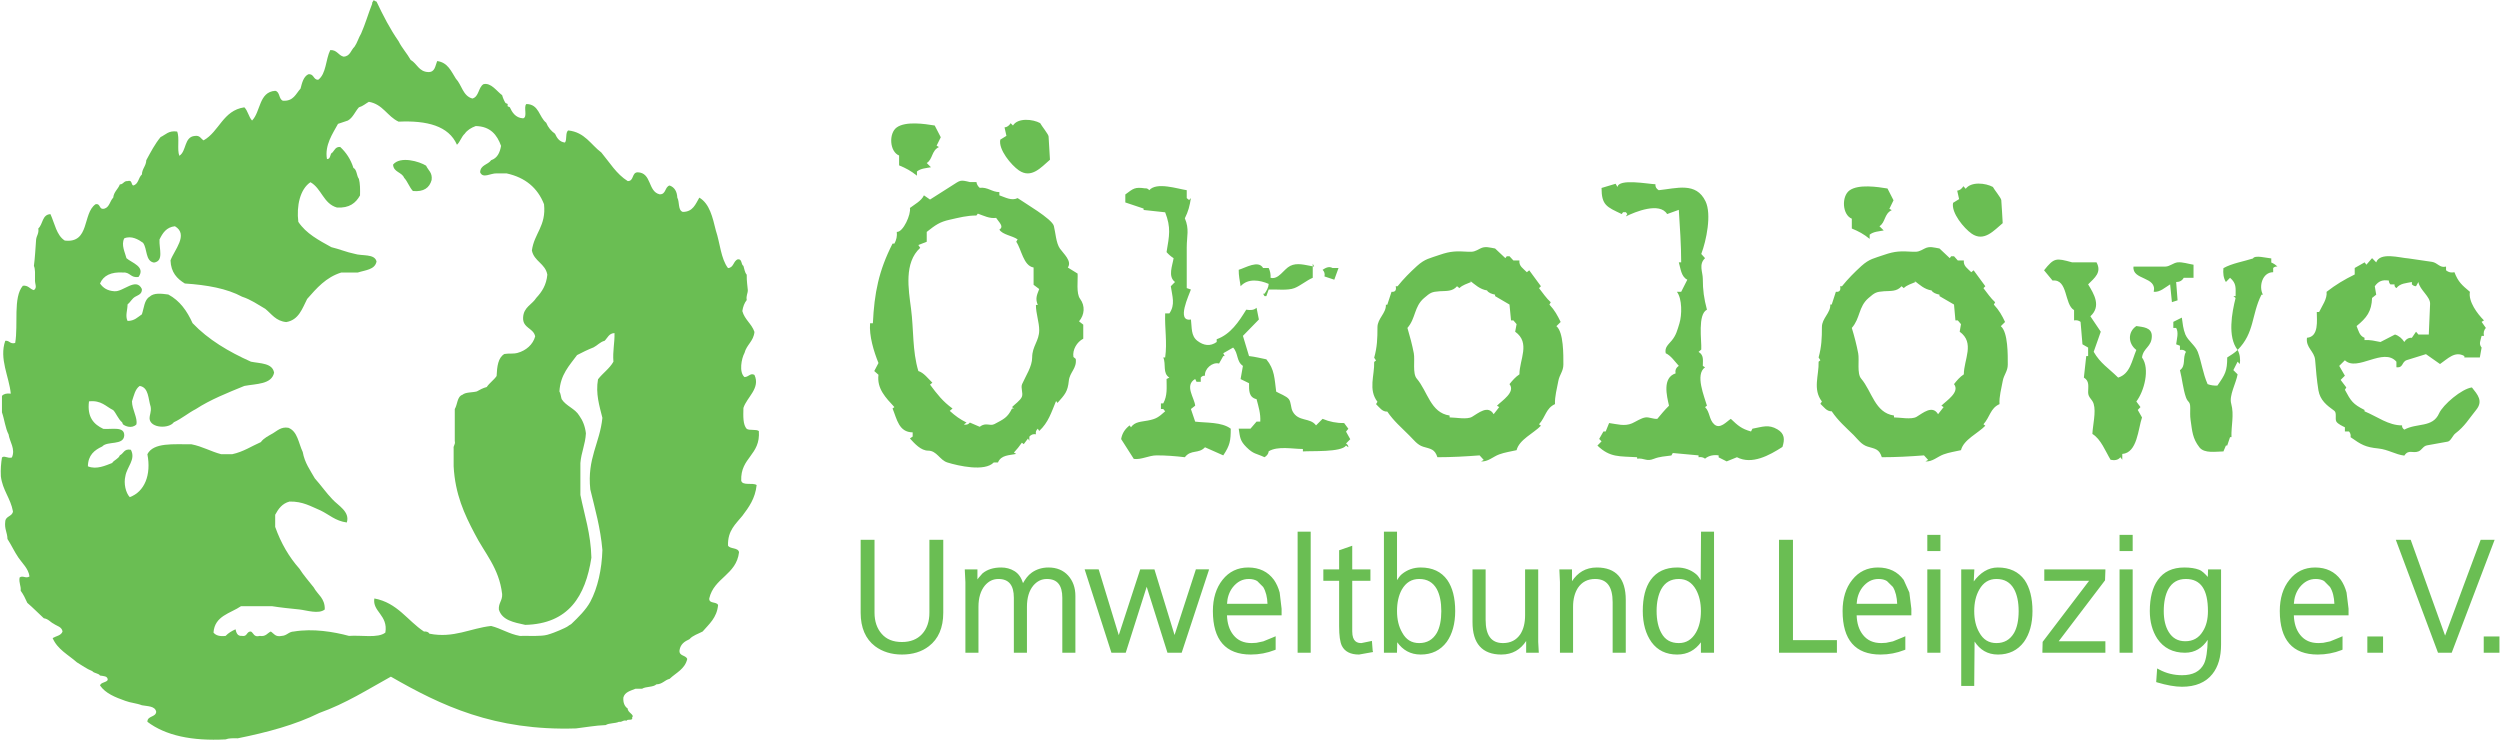 <?xml version="1.0" encoding="UTF-8" standalone="no"?>
<svg xmlns="http://www.w3.org/2000/svg" xmlns:xlink="http://www.w3.org/1999/xlink" xmlns:serif="http://www.serif.com/" width="100%" height="100%" viewBox="0 0 1327 393" version="1.1" xml:space="preserve" style="fill-rule:evenodd;clip-rule:evenodd;stroke-linejoin:round;stroke-miterlimit:2;">
    <g transform="matrix(1,0,0,1,-64.178,-189.946)">
        <g transform="matrix(6.272,0,0,6.272,-5434.43,-2988.93)">
            <path d="M1080.71,552.522L1079.45,552.522L1083.02,562.077L1084.18,562.077L1087.81,552.522L1086.63,552.522C1086.63,552.522 1083.84,560.004 1083.62,560.627C1083.39,560.004 1080.71,552.522 1080.71,552.522ZM1077.04,562.077L1078.37,562.077L1078.37,560.7L1077.04,560.7L1077.04,562.077ZM1056.07,562.077L1057.18,562.077L1057.18,555.024L1056.07,555.024L1056.07,562.077ZM1056.07,553.474L1057.18,553.474L1057.18,552.101L1056.07,552.101L1056.07,553.474ZM1049.56,561.158L1049.54,561.947L1049.54,562.077L1054.87,562.077L1054.87,561.104L1050.92,561.104C1051.22,560.714 1054.84,555.95 1054.84,555.95L1054.87,555.149L1054.87,555.022L1049.7,555.022L1049.7,555.992L1053.49,555.992C1053.2,556.38 1049.56,561.158 1049.56,561.158M1066.06,536.453C1067.51,534.996 1067.22,533.476 1068.08,531.773L1068.2,531.773C1067.83,531.068 1068.16,529.873 1069.07,529.873L1069.07,529.515C1069.17,529.42 1069.29,529.38 1069.43,529.396C1069.28,529.248 1069.1,529.128 1068.91,529.053L1068.91,528.707C1068.48,528.666 1067.52,528.402 1067.36,528.711C1066.57,528.965 1065.59,529.118 1064.86,529.529C1064.82,529.936 1064.85,530.351 1065.07,530.703L1065.42,530.345C1065.98,530.827 1065.89,531.206 1065.89,531.896L1065.7,531.896L1065.89,532.051C1065.58,533.284 1065.19,535.346 1066.06,536.453M1061.69,540.47C1061.86,540.942 1062.05,540.757 1062.05,541.358C1062.05,541.699 1062.03,542.038 1062.08,542.375C1062.22,543.336 1062.24,543.935 1062.83,544.696C1063.26,545.241 1064.25,545.041 1064.86,545.041L1065.07,544.544L1065.18,544.544L1065.42,543.83L1065.54,543.83C1065.51,542.848 1065.78,541.956 1065.52,541.004C1065.32,540.317 1065.93,539.268 1066.06,538.518L1065.7,538.159L1066.06,537.446L1066.25,537.644C1066.3,537.234 1066.26,536.813 1066.06,536.453C1065.8,536.711 1065.49,536.889 1065.18,537.089C1065.18,538.238 1065.01,538.523 1064.35,539.467C1064.07,539.482 1063.79,539.446 1063.52,539.344C1063.12,538.433 1063.01,537.481 1062.69,536.616C1062.48,536.069 1061.87,535.686 1061.64,535.146C1061.45,534.679 1061.41,534.21 1061.34,533.715L1060.62,534.074L1060.62,534.588L1060.86,534.588C1061.09,534.982 1060.91,535.534 1060.86,535.975L1061.18,536.096L1061.18,536.453C1061.39,536.411 1061.56,536.456 1061.69,536.616C1061.38,537.13 1061.71,537.793 1061.18,538.165C1061.37,538.895 1061.44,539.763 1061.69,540.47M1060.98,532.253L1060.86,530.703C1061.15,530.703 1061.37,530.588 1061.5,530.345L1062.33,530.345L1062.33,529.239C1061.92,529.176 1061.39,528.997 1060.98,529.039C1060.63,529.076 1060.3,529.396 1059.95,529.396L1057.25,529.396C1057.11,530.569 1059.27,530.21 1058.96,531.533C1059.49,531.58 1059.91,531.171 1060.35,530.902L1060.5,532.407L1060.98,532.253ZM1043.77,558.548C1043.77,557.843 1043.91,557.233 1044.2,556.731C1044.54,556.128 1045.02,555.835 1045.65,555.835C1046.33,555.835 1046.82,556.117 1047.14,556.689C1047.4,557.164 1047.53,557.789 1047.53,558.548C1047.53,559.323 1047.4,559.946 1047.14,560.404C1046.8,560.976 1046.31,561.26 1045.65,561.26C1045,561.26 1044.53,560.968 1044.2,560.368C1043.91,559.871 1043.77,559.262 1043.77,558.548M1043.78,555.024L1042.67,555.024L1042.67,564.886L1043.77,564.886C1043.77,564.886 1043.79,561.7 1043.8,561.129C1044.25,561.818 1044.88,562.23 1045.78,562.23C1046.71,562.23 1047.45,561.871 1047.98,561.157C1048.46,560.487 1048.7,559.61 1048.7,558.548C1048.7,557.444 1048.47,556.556 1048.03,555.918C1047.52,555.216 1046.76,554.863 1045.77,554.863C1044.95,554.863 1044.28,555.304 1043.73,556.044C1043.75,555.68 1043.78,555.024 1043.78,555.024M1049.68,529.711L1050.4,530.58C1051.72,530.428 1051.38,532.61 1052.22,533.081L1052.22,533.952C1052.42,533.916 1052.61,533.952 1052.77,534.074L1052.93,535.975L1053.41,536.251L1053.41,536.969L1053.25,536.969L1053.05,538.793C1053.54,539.08 1053.41,539.549 1053.41,540.034C1053.41,540.498 1053.76,540.606 1053.88,541.019C1054.09,541.71 1053.8,542.832 1053.77,543.561C1054.49,543.987 1054.89,545.058 1055.31,545.747C1055.63,545.814 1055.94,545.789 1056.14,545.531L1056.3,545.747L1056.3,545.253C1057.58,545.159 1057.64,543.117 1057.97,542.164L1057.61,541.53L1057.84,541.288L1057.49,540.815C1058.14,539.97 1058.67,538.058 1057.97,537.089C1058.08,536.257 1058.8,536.201 1058.8,535.275C1058.8,534.526 1058.03,534.518 1057.49,534.429C1056.75,534.928 1056.78,535.916 1057.49,536.453C1057.1,537.377 1056.97,538.473 1055.95,538.793C1055.13,537.979 1054.45,537.598 1053.88,536.61L1054.48,534.909L1053.6,533.602C1054.54,532.751 1053.91,531.723 1053.41,530.902C1053.97,530.34 1054.58,529.888 1054.12,529.039L1052.06,529.039C1050.69,528.666 1050.54,528.632 1049.68,529.711M1039.8,562.077L1040.91,562.077L1040.91,555.024L1039.8,555.024L1039.8,562.077ZM1039.8,553.474L1040.91,553.474L1040.91,552.101L1039.8,552.101L1039.8,553.474ZM1033.82,557.936C1033.85,557.42 1034,556.947 1034.31,556.543C1034.69,556.069 1035.13,555.835 1035.67,555.835C1035.95,555.835 1036.18,555.888 1036.38,556.008L1036.89,556.512C1037.12,556.897 1037.23,557.385 1037.25,557.936L1033.82,557.936ZM1033.45,555.904C1032.9,556.587 1032.63,557.474 1032.63,558.548C1032.63,560.995 1033.71,562.23 1035.84,562.23C1036.55,562.23 1037.22,562.1 1037.85,561.852L1037.94,561.818L1037.94,560.681L1037.74,560.768L1036.89,561.115L1036.31,561.237L1035.91,561.26C1035.23,561.26 1034.73,561.034 1034.36,560.573C1034.01,560.139 1033.84,559.573 1033.82,558.913L1038.45,558.913L1038.45,558.357L1038.28,556.98L1037.8,555.913C1037.29,555.216 1036.56,554.863 1035.62,554.863C1034.73,554.863 1034,555.21 1033.45,555.904M1034.2,538.877C1033.83,538.446 1034.06,537.302 1033.95,536.731C1033.81,536.002 1033.63,535.307 1033.41,534.588C1034.13,533.773 1033.97,532.793 1034.82,532.063C1035.35,531.605 1035.46,531.533 1036.14,531.484C1036.7,531.449 1037.22,531.521 1037.62,531.06L1037.81,531.218C1038.08,530.949 1038.46,530.855 1038.8,530.703L1038.69,530.58C1039.15,530.938 1039.55,531.322 1040.16,531.416C1040.27,531.616 1040.54,531.712 1040.83,531.773L1040.83,531.896L1042.06,532.61L1042.18,533.952L1042.38,533.952L1042.65,534.268L1042.54,534.909C1043.85,535.849 1042.89,537.271 1042.89,538.518C1042.56,538.731 1042.3,539.035 1042.06,539.344C1042.58,540.022 1041.42,540.743 1040.99,541.17L1041.18,541.288L1040.71,541.889C1040.23,541.083 1039.42,541.798 1038.89,542.112C1038.46,542.365 1037.48,542.161 1036.98,542.161L1036.98,542.002C1035.36,541.772 1035.12,539.956 1034.2,538.877M1034.75,544.632C1035.41,544.828 1035.73,544.839 1035.95,545.531C1037.15,545.531 1038.32,545.467 1039.52,545.375L1039.87,545.759L1039.64,545.884C1040.22,545.939 1040.66,545.478 1041.18,545.291C1041.65,545.117 1042.17,545.047 1042.65,544.934C1042.87,544.038 1044.09,543.51 1044.71,542.865L1044.55,542.743C1045.11,542.12 1045.13,541.384 1045.91,541.037C1045.87,540.391 1046.07,539.723 1046.18,539.091C1046.28,538.534 1046.61,538.264 1046.61,537.686C1046.61,536.898 1046.64,534.956 1046.02,534.44L1046.38,534.085C1046.12,533.534 1045.89,533.11 1045.43,532.614L1045.54,532.415C1045.16,532.068 1044.87,531.631 1044.55,531.222L1044.71,531.06L1043.72,529.711L1043.52,529.873C1043.21,529.558 1042.84,529.353 1042.89,528.88L1042.38,528.88L1042.06,528.522L1041.82,528.522L1041.7,528.683L1040.83,527.865C1040.35,527.787 1040,527.647 1039.57,527.871C1039.15,528.093 1039.02,528.168 1038.56,528.141C1037.55,528.079 1037.07,528.084 1036.15,528.402C1035.3,528.703 1034.92,528.723 1034.22,529.348C1033.61,529.907 1033.1,530.418 1032.58,531.06L1032.42,531.06C1032.49,531.387 1032.39,531.563 1032.06,531.533L1031.71,532.61L1031.59,532.61C1031.63,533.313 1030.88,533.77 1030.88,534.511C1030.88,535.459 1030.85,536.173 1030.6,537.089L1030.75,537.325L1030.6,537.446C1030.64,538.607 1030.08,539.776 1030.88,540.815L1030.75,541.009C1031.06,541.292 1031.28,541.66 1031.71,541.645C1032.25,542.445 1032.88,542.985 1033.57,543.662C1033.93,544.033 1034.24,544.48 1034.75,544.632M1042.33,522.974L1042.49,523.686L1041.98,524.003C1041.81,524.843 1042.9,526.154 1043.55,526.608C1044.6,527.336 1045.44,526.339 1046.18,525.722C1046.14,525.071 1046.11,524.424 1046.06,523.771C1046.05,523.594 1045.45,522.865 1045.35,522.658C1044.74,522.322 1043.5,522.185 1043.05,522.814L1042.85,522.592C1042.73,522.804 1042.55,522.947 1042.33,522.974M1034.92,527.051L1034.92,526.695C1035.26,526.428 1035.69,526.424 1036.11,526.339L1035.75,525.982C1036.27,525.651 1036.14,524.927 1036.79,524.621L1036.59,524.506L1036.94,523.787L1036.43,522.789C1035.58,522.648 1033.98,522.407 1033.22,522.947C1032.52,523.45 1032.6,525.02 1033.41,525.343L1033.41,526.175C1034.02,526.428 1034.41,526.641 1034.92,527.051M1028.43,552.522L1027.25,552.522L1027.25,562.077L1032.15,562.077L1032.15,561.012L1028.43,561.012L1028.43,552.522ZM1018.14,545.384L1018.26,545.175L1020.44,545.375L1020.44,545.531C1020.64,545.496 1020.83,545.531 1020.99,545.652C1021.31,545.384 1021.74,545.311 1022.14,545.375L1022.14,545.541L1022.82,545.884L1023.69,545.531C1024.95,546.187 1026.43,545.378 1027.54,544.66C1027.74,544.027 1027.74,543.541 1027.11,543.17C1026.36,542.729 1025.86,542.959 1025,543.117L1024.88,543.353C1024.08,543.126 1023.78,542.865 1023.17,542.283C1022.8,542.522 1022.26,543.184 1021.77,542.752C1021.32,542.349 1021.41,541.702 1020.99,541.288L1021.15,541.17C1020.94,540.42 1020.12,538.518 1020.99,537.923L1020.8,537.801C1020.8,537.319 1020.91,536.898 1020.44,536.616L1020.67,536.416C1020.71,535.644 1020.35,533.442 1021.15,533.044C1020.9,532.105 1020.8,531.396 1020.8,530.425C1020.8,529.863 1020.43,529.216 1020.99,528.685L1020.67,528.329C1021.1,527.201 1021.56,524.969 1021.03,523.873C1020.23,522.213 1018.59,522.779 1017.07,522.932C1016.87,522.814 1016.77,522.648 1016.79,522.429C1016.15,522.407 1013.69,521.928 1013.58,522.663L1013.42,522.387L1012.23,522.744C1012.23,524.208 1012.67,524.349 1013.94,524.952L1014.05,524.795L1014.29,524.795L1014.41,524.952L1014.29,525.151C1015.09,524.753 1017.15,523.918 1017.78,524.952L1018.77,524.595C1018.86,526.077 1018.97,527.553 1018.97,529.039L1018.77,529.039C1018.92,529.538 1018.96,530.252 1019.49,530.507L1018.97,531.533L1018.61,531.533C1019.06,532.127 1019.04,533.492 1018.82,534.21C1018.64,534.784 1018.55,535.197 1018.17,535.655C1017.87,536.017 1017.56,536.228 1017.66,536.731C1018.09,536.919 1018.44,537.439 1018.77,537.801C1018.54,537.95 1018.44,538.165 1018.5,538.433C1017.36,538.804 1017.75,540.335 1017.94,541.17C1017.58,541.519 1017.27,541.905 1016.95,542.283C1016.62,542.313 1016.25,542.122 1015.96,542.161C1015.59,542.207 1015.15,542.513 1014.81,542.664C1014.18,542.937 1013.54,542.729 1012.87,542.638L1012.58,543.353L1012.39,543.353L1012.03,543.982L1012.23,544.188L1011.88,544.544C1012.96,545.581 1013.74,545.435 1015.24,545.531L1015.24,545.652C1015.86,545.581 1016.02,545.927 1016.66,545.666C1017.13,545.478 1017.63,545.452 1018.14,545.384M1016.89,558.548C1016.89,557.789 1017.03,557.166 1017.29,556.688C1017.61,556.117 1018.1,555.835 1018.77,555.835C1019.4,555.835 1019.88,556.128 1020.22,556.731C1020.5,557.233 1020.64,557.843 1020.64,558.548C1020.64,559.267 1020.5,559.881 1020.22,560.368C1019.87,560.964 1019.4,561.26 1018.77,561.26C1018.09,561.26 1017.6,560.983 1017.29,560.404C1017.03,559.937 1016.89,559.311 1016.89,558.548M1016.39,555.913C1015.94,556.539 1015.72,557.422 1015.72,558.548C1015.72,559.605 1015.97,560.495 1016.46,561.183C1016.97,561.879 1017.7,562.23 1018.63,562.23C1019.52,562.23 1020.16,561.844 1020.64,561.196L1020.64,562.077L1021.75,562.077L1021.75,551.833L1020.65,551.833C1020.65,551.833 1020.62,555.304 1020.62,555.93C1020.5,555.758 1020.42,555.576 1020.23,555.424C1019.78,555.053 1019.24,554.863 1018.63,554.863C1017.64,554.863 1016.89,555.216 1016.39,555.913M1009.73,555.024L1008.66,555.024L1008.71,556.107L1008.71,562.077L1009.82,562.077L1009.82,558.186C1009.82,557.546 1009.96,557.011 1010.23,556.587C1010.57,556.087 1011.05,555.835 1011.69,555.835C1012.69,555.835 1013.17,556.485 1013.17,557.812L1013.17,562.077L1014.28,562.077L1014.28,557.606C1014.28,555.785 1013.45,554.863 1011.83,554.863C1010.88,554.863 1010.21,555.298 1009.73,556.022L1009.73,555.024ZM995.802,534.588C996.515,533.773 996.356,532.793 997.207,532.063C997.742,531.605 997.843,531.533 998.535,531.484C999.086,531.449 999.611,531.521 1000,531.06L1000.2,531.218C1000.47,530.949 1000.85,530.855 1001.19,530.703L1001.08,530.58C1001.54,530.938 1001.94,531.322 1002.54,531.416C1002.65,531.616 1002.93,531.712 1003.22,531.773L1003.22,531.896L1004.44,532.61L1004.57,533.952L1004.77,533.952L1005.04,534.268L1004.92,534.909C1006.24,535.849 1005.28,537.271 1005.28,538.518C1004.95,538.731 1004.69,539.035 1004.44,539.344C1004.97,540.022 1003.8,540.743 1003.38,541.17L1003.57,541.288L1003.1,541.889C1002.62,541.083 1001.81,541.798 1001.27,542.112C1000.85,542.365 999.865,542.161 999.371,542.161L999.371,542.002C997.752,541.772 997.516,539.956 996.591,538.877C996.219,538.446 996.449,537.302 996.342,536.731C996.2,536.002 996.017,535.307 995.802,534.588M994.099,541.67C994.641,542.468 995.274,542.999 995.95,543.678C996.328,544.045 996.634,544.492 997.142,544.644C997.792,544.834 998.115,544.842 998.34,545.531C999.54,545.531 1000.71,545.467 1001.91,545.375L1002.26,545.759L1002.03,545.884C1002.61,545.939 1003.05,545.478 1003.57,545.291C1004.04,545.117 1004.56,545.047 1005.04,544.934C1005.26,544.038 1006.48,543.51 1007.1,542.865L1006.94,542.743C1007.5,542.12 1007.52,541.384 1008.29,541.037C1008.26,540.391 1008.46,539.723 1008.57,539.091C1008.67,538.534 1009,538.264 1009,537.686C1009,536.898 1009.03,534.956 1008.41,534.44L1008.77,534.085C1008.5,533.534 1008.28,533.11 1007.82,532.614L1007.93,532.415C1007.55,532.068 1007.26,531.631 1006.94,531.222L1007.1,531.06L1006.11,529.711L1005.91,529.873C1005.6,529.558 1005.22,529.353 1005.28,528.88L1004.77,528.88L1004.44,528.522L1004.21,528.522L1004.09,528.683L1003.22,527.865C1002.74,527.787 1002.39,527.647 1001.96,527.871C1001.54,528.093 1001.41,528.168 1000.95,528.141C999.937,528.079 999.461,528.084 998.537,528.402C997.686,528.703 997.306,528.723 996.609,529.348C995.999,529.907 995.486,530.418 994.97,531.06L994.81,531.06C994.883,531.387 994.777,531.563 994.455,531.533L994.099,532.625L993.979,532.625C994.017,533.333 993.266,533.79 993.266,534.529C993.266,535.482 993.242,536.201 992.988,537.11L993.145,537.345L992.988,537.465C993.024,538.625 992.472,539.803 993.266,540.842L993.145,541.037C993.444,541.321 993.668,541.692 994.099,541.67M1002.42,555.022L1001.31,555.022L1001.31,559.488C1001.31,560.391 1001.51,561.079 1001.92,561.534C1002.33,561.998 1002.95,562.23 1003.75,562.23C1004.7,562.23 1005.38,561.801 1005.85,561.084L1005.85,562.077L1006.92,562.077L1006.87,561.158L1006.87,555.022L1005.76,555.022L1005.76,558.91C1005.76,559.549 1005.63,560.084 1005.36,560.506C1005.02,561.011 1004.53,561.26 1003.89,561.26C1002.9,561.26 1002.42,560.61 1002.42,559.286L1002.42,555.022ZM994.921,558.548C994.921,557.835 995.057,557.22 995.329,556.731C995.677,556.129 996.157,555.835 996.797,555.835C997.475,555.835 997.965,556.117 998.287,556.689C998.543,557.164 998.669,557.789 998.669,558.548C998.669,559.323 998.543,559.946 998.287,560.404C997.949,560.976 997.459,561.26 996.797,561.26C996.149,561.26 995.68,560.968 995.358,560.368C995.066,559.871 994.921,559.262 994.921,558.548M994.921,551.833L993.813,551.833L993.813,562.077L994.917,562.077C994.917,562.077 994.931,561.506 994.94,561.191C995.408,561.844 996.048,562.23 996.928,562.23C997.862,562.23 998.602,561.871 999.131,561.157C999.605,560.487 999.845,559.61 999.845,558.548C999.845,557.444 999.619,556.556 999.173,555.918C998.669,555.216 997.916,554.863 996.928,554.863C996.324,554.863 995.788,555.053 995.332,555.424C995.141,555.582 995.043,555.762 994.921,555.932L994.921,551.833ZM972.288,542.837C971.892,543.157 971.663,543.494 971.573,543.993L972.645,545.674C973.291,545.759 973.918,545.375 974.577,545.375C975.394,545.375 976.153,545.435 976.965,545.531C977.483,544.853 978.125,545.271 978.67,544.689L980.216,545.375C980.782,544.527 980.849,544.144 980.849,543.117C980.08,542.533 978.753,542.633 977.839,542.518L977.478,541.451L977.839,541.17C977.793,540.527 976.901,539.45 977.839,538.91L977.955,539.15L978.312,539.15L978.312,538.793C978.404,538.673 978.525,538.619 978.667,538.631C978.612,538.069 979.279,537.45 979.86,537.602L980.216,536.969L980.335,536.969L980.216,536.731L981.05,536.251C981.501,536.723 981.316,537.429 981.88,537.801L981.682,538.918L982.399,539.268C982.399,539.85 982.353,540.459 983.033,540.617C983.205,541.267 983.387,541.834 983.349,542.518L983.033,542.518L982.517,543.117L981.524,543.117C981.638,543.881 981.64,544.14 982.179,544.682C982.795,545.294 982.994,545.194 983.707,545.531C983.904,545.416 984.045,545.238 984.062,545.027C984.835,544.564 986.094,544.834 986.955,544.834L986.955,545.041C987.644,544.98 990.2,545.132 990.606,544.544L990.802,544.689C990.806,544.555 990.728,544.446 990.606,544.37L990.963,544.007L990.606,543.363L990.802,543.121L990.445,542.638C989.815,542.651 989.201,542.529 988.622,542.283L988.067,542.837C987.572,542.15 986.565,542.556 986.084,541.645C985.926,541.352 985.967,540.886 985.767,540.617C985.568,540.353 984.986,540.154 984.696,539.981C984.548,538.877 984.569,538.101 983.863,537.245C983.384,537.15 982.918,537.029 982.396,536.969L981.88,535.26L983.231,533.875L983.033,532.882C982.806,533.102 982.481,533.098 982.161,533.044C981.535,534.059 980.833,535.13 979.66,535.545L979.66,535.78C979.117,536.168 978.565,536.088 978.033,535.686C977.468,535.26 977.568,534.557 977.481,533.875C976.208,534.097 977.331,531.784 977.478,531.338L977.125,531.218L977.125,527.778C977.125,526.812 977.359,526.233 976.965,525.311C977.261,524.717 977.374,524.264 977.478,523.602L977.323,523.764L977.125,523.602L977.125,522.932C976.332,522.814 974.575,522.217 973.953,522.932C973.859,522.814 973.74,522.758 973.595,522.776C972.736,522.658 972.632,522.765 971.927,523.294L971.927,523.969L973.475,524.487L973.475,524.606L975.299,524.803C975.807,526.109 975.65,526.774 975.417,528.172C975.591,528.37 975.789,528.545 976.013,528.685C975.916,529.323 975.511,530.231 976.132,530.703L975.777,531.06C975.9,531.932 976.173,532.605 975.656,533.36L975.299,533.36C975.252,534.625 975.482,535.818 975.299,537.089L975.139,537.089C975.394,537.662 975.06,538.427 975.656,538.793L975.417,538.91C975.417,539.659 975.503,540.296 975.139,540.975L974.94,540.975L974.94,541.451L975.139,541.451L975.299,541.645C974.742,542.141 974.546,542.293 973.824,542.428C973.295,542.533 972.736,542.513 972.405,542.996L972.288,542.837ZM988.782,530.231L989.612,530.507L989.972,529.515L989.456,529.515C989.183,529.357 988.89,529.487 988.624,529.669C988.779,529.828 988.828,530.007 988.782,530.231M987.789,530.345L987.789,529.376C987.149,529.269 986.468,529.043 985.885,529.337C985.323,529.615 984.904,530.529 984.22,530.345C984.241,530.058 984.186,529.777 984.059,529.515L983.585,529.515C983.188,528.823 982.11,529.496 981.524,529.669C981.514,530.137 981.615,530.598 981.684,531.06C982.32,530.356 983.324,530.546 984.062,530.862C984.046,531.164 983.886,531.444 983.707,531.695L983.587,531.695L983.707,531.896L983.863,531.896L984.062,531.338C984.694,531.307 985.66,531.444 986.241,531.218C986.721,531.034 987.266,530.569 987.789,530.345M987.789,529.154L987.789,529.376C987.827,529.385 987.871,529.391 987.909,529.396L987.789,529.154ZM990.022,555.022L988.686,555.022L988.686,555.992L990.022,555.992L990.022,559.838C990.022,560.621 990.097,561.161 990.252,561.489C990.498,561.983 990.989,562.23 991.706,562.23L992.895,562.017L992.862,561.913L992.797,561.077L991.906,561.26C991.571,561.26 991.131,561.157 991.131,560.268L991.131,555.992L992.671,555.992L992.671,555.022L991.131,555.022L991.131,553.02L990.958,553.083L990.022,553.405L990.022,555.022ZM986.509,562.077L987.616,562.077L987.616,551.833L986.509,551.833L986.509,562.077ZM950.702,552.522L949.529,552.522L949.529,558.696C949.529,559.958 949.939,560.91 950.749,561.528C951.374,561.995 952.139,562.23 953.024,562.23C953.929,562.23 954.695,561.995 955.299,561.528C956.111,560.91 956.52,559.953 956.52,558.696L956.52,552.522L955.347,552.522L955.347,558.692C955.347,559.438 955.138,560.045 954.728,560.495C954.319,560.941 953.746,561.17 953.024,561.17C952.275,561.17 951.715,560.943 951.311,560.481C950.907,560.023 950.702,559.419 950.702,558.692L950.702,552.522ZM965.425,554.863C964.894,554.863 964.417,555.009 964.013,555.293C963.68,555.528 963.461,555.847 963.27,556.186C963.131,555.742 962.902,555.382 962.536,555.163C962.205,554.961 961.83,554.863 961.426,554.863C960.766,554.863 960.234,555.032 959.835,555.367L959.515,555.734C959.515,555.734 959.456,555.816 959.411,555.875L959.411,555.024L958.34,555.024L958.393,556.107L958.393,562.077L959.499,562.077L959.499,558.186C959.499,557.431 959.68,556.829 960.041,556.39C960.361,556.017 960.735,555.835 961.189,555.835C962.066,555.835 962.494,556.357 962.494,557.427L962.494,562.077L963.602,562.077L963.602,558.186C963.602,557.431 963.781,556.826 964.143,556.39C964.462,556.017 964.839,555.835 965.289,555.835C966.166,555.835 966.595,556.357 966.595,557.427L966.595,562.077L967.702,562.077L967.702,557.269C967.702,556.573 967.494,555.994 967.088,555.544C966.678,555.094 966.12,554.863 965.425,554.863M976.697,562.077L979.02,555.022L977.899,555.017L977.871,555.107C977.871,555.107 976.315,559.889 976.094,560.578C975.881,559.885 974.391,555.022 974.391,555.022L973.188,555.022C973.188,555.022 971.598,559.904 971.373,560.59C971.163,559.902 969.673,555.022 969.673,555.022L968.484,555.017L970.751,562.077L971.962,562.077C971.962,562.077 973.517,557.18 973.736,556.494C973.955,557.18 975.494,562.077 975.494,562.077L976.697,562.077ZM980.534,557.936C980.558,557.42 980.709,556.947 981.016,556.543C981.393,556.069 981.836,555.835 982.376,555.835C982.655,555.835 982.894,555.893 983.088,556.008L983.594,556.512C983.827,556.897 983.941,557.385 983.959,557.936L980.534,557.936ZM980.157,555.904C979.614,556.587 979.338,557.474 979.338,558.548C979.338,560.995 980.418,562.23 982.55,562.23C983.255,562.23 983.934,562.1 984.565,561.852L984.65,561.818L984.65,560.681L984.449,560.768L983.601,561.115L983.022,561.237L982.616,561.26C981.942,561.26 981.436,561.034 981.07,560.573C980.722,560.139 980.552,559.573 980.531,558.913L985.153,558.913L985.153,558.357L984.99,556.98C984.881,556.577 984.718,556.219 984.508,555.913C984,555.216 983.267,554.863 982.325,554.863C981.439,554.863 980.706,555.21 980.157,555.904M954.569,527.811L954.411,527.573L955.121,527.296L955.121,526.462C955.879,525.866 956.212,525.62 957.068,525.43C957.864,525.252 958.513,525.074 959.325,525.074L959.446,524.916C959.952,525.094 960.439,525.352 960.993,525.275C961.21,525.62 961.698,526.011 961.268,526.266C961.537,526.707 962.359,526.774 962.814,527.096L962.695,527.296C963.143,527.931 963.293,529.326 964.164,529.475L964.164,530.938L964.64,531.296C964.441,531.815 964.29,532.105 964.522,532.645L964.361,532.645C964.361,533.385 964.64,534.092 964.64,534.784C964.64,535.692 964.043,536.132 964.043,537.093C964.043,537.856 963.495,538.652 963.193,539.342C963.054,539.656 963.3,540.105 963.172,540.42C963.049,540.721 962.569,541.053 962.339,541.288L962.498,541.409L962.339,541.409C961.951,542.187 961.633,542.309 960.859,542.722C960.459,542.937 960.147,542.538 959.603,542.955L958.773,542.598C958.641,542.764 958.467,542.811 958.257,542.76L958.491,542.598C957.923,542.313 957.543,542.036 957.068,541.609L957.304,541.409C956.478,540.811 956.013,540.207 955.399,539.386L955.598,539.224C955.237,538.877 954.866,538.37 954.411,538.238C953.893,536.508 954.027,534.743 953.792,532.961C953.578,531.314 953.184,529.076 954.569,527.811M952.228,527.453C951.059,529.745 950.685,531.631 950.563,534.192L950.325,534.192C950.238,535.265 950.64,536.584 951.037,537.558L950.68,538.238L951.037,538.552C950.886,539.73 951.66,540.506 952.384,541.288L952.228,541.406C952.603,542.316 952.756,543.415 953.931,543.427L953.931,543.783L953.697,543.941C954.104,544.386 954.628,544.975 955.244,544.975C955.977,544.975 956.221,545.777 956.872,545.977C957.789,546.261 960.037,546.775 960.793,545.973L961.151,545.973C961.413,545.333 962.114,545.375 962.695,545.253L962.498,545.137C962.74,544.88 962.966,544.598 963.172,544.303L963.332,544.424L963.689,543.948L963.806,544.144L963.806,543.788C963.951,543.616 964.137,543.547 964.361,543.59C964.323,543.399 964.377,543.241 964.522,543.117L964.64,543.308C965.411,542.598 965.661,541.752 966.068,540.773L966.187,540.935C966.813,540.222 967.05,539.998 967.146,539.063C967.221,538.327 967.838,538.021 967.732,537.21L967.536,537.047C967.435,536.442 967.832,535.774 968.368,535.502L968.368,534.312L968.01,534.031C968.486,533.476 968.535,532.713 968.103,532.131C967.757,531.68 967.925,530.561 967.889,529.989L967.059,529.475C967.448,528.944 966.681,528.287 966.391,527.871C966.063,527.405 966.022,526.519 965.88,525.961C965.732,525.357 963.345,523.981 962.814,523.602C962.3,523.856 961.764,523.534 961.268,523.367L961.268,523.092C960.656,523.101 960.281,522.648 959.603,522.732C959.453,522.603 959.349,522.429 959.329,522.245L958.773,522.245C957.934,522.034 957.97,522.09 957.26,522.541C956.64,522.936 956.017,523.33 955.399,523.724L954.884,523.367C954.673,523.838 954.094,524.131 953.697,524.438C953.808,524.952 953.129,526.508 952.585,526.462C952.63,526.801 952.553,527.152 952.384,527.453L952.228,527.453ZM961.706,517.618L961.865,518.333L961.346,518.654C961.172,519.491 962.271,520.806 962.92,521.256C963.984,521.987 964.813,520.983 965.55,520.355C965.514,519.698 965.474,519.039 965.433,518.384C965.425,518.201 964.825,517.47 964.72,517.255C964.116,516.919 962.835,516.783 962.419,517.458L962.222,517.263C962.099,517.466 961.919,517.6 961.706,517.618M954.292,521.705L954.292,521.348C954.626,521.081 955.067,521.072 955.478,520.989L955.121,520.633C955.644,520.311 955.514,519.586 956.153,519.281L955.956,519.166L956.309,518.451L955.796,517.458C954.942,517.318 953.35,517.077 952.585,517.618C951.887,518.116 951.977,519.681 952.782,519.996L952.782,520.831C953.384,521.078 953.785,521.297 954.292,521.705M1082.35,532.556C1082.31,533.423 1082.27,534.283 1082.24,535.146L1081.36,535.146L1081.16,534.909L1080.81,535.422C1080.54,535.404 1080.32,535.527 1080.17,535.78C1079.98,535.487 1079.72,535.251 1079.38,535.146L1078.15,535.78C1077.7,535.692 1077.26,535.581 1076.8,535.619L1076.8,535.422C1076.37,535.254 1076.3,534.843 1076.13,534.429C1076.99,533.728 1077.4,533.194 1077.44,532.051L1077.79,531.773L1077.67,531.06C1077.99,530.613 1078.33,530.499 1078.86,530.58C1078.86,530.703 1078.9,530.814 1078.99,530.902L1079.34,530.902C1079.32,531.04 1079.38,531.145 1079.5,531.218C1079.82,530.804 1080.33,530.804 1080.81,530.703L1080.81,530.902C1080.91,531.002 1081.03,531.06 1081.16,531.06L1081.36,530.703C1081.48,531.387 1082.38,531.939 1082.35,532.556M1087.07,534.588L1086.71,534.074L1086.91,533.952C1086.36,533.406 1085.57,532.356 1085.72,531.533C1085.04,530.959 1084.73,530.703 1084.41,529.873C1084.15,529.936 1083.9,529.884 1083.7,529.711L1083.7,529.396C1083.17,529.538 1082.99,529.07 1082.51,528.997C1081.85,528.902 1081.19,528.803 1080.53,528.707C1079.79,528.661 1078.12,528.141 1077.79,529.039L1077.44,528.683L1076.96,529.239L1076.81,529.039L1075.97,529.515L1075.97,530.066C1075.08,530.502 1074.37,530.927 1073.59,531.533C1073.66,532.127 1073.2,532.731 1072.96,533.239L1072.76,533.239C1072.76,533.934 1072.96,535.338 1071.93,535.422C1071.82,536.268 1072.55,536.549 1072.62,537.288C1072.69,538.159 1072.76,539.01 1072.9,539.872C1073.05,540.712 1073.59,541.13 1074.24,541.599C1074.48,541.777 1074.28,542.283 1074.42,542.518C1074.55,542.722 1074.94,542.901 1075.14,542.996L1075.14,543.353L1075.49,543.353C1075.61,543.494 1075.65,543.649 1075.62,543.834C1076.53,544.478 1076.88,544.682 1077.97,544.791C1078.81,544.88 1079.4,545.3 1080.17,545.395C1080.53,544.839 1080.87,545.227 1081.36,545.041C1081.66,544.926 1081.75,544.59 1082.09,544.527C1082.67,544.424 1083.26,544.317 1083.84,544.211C1084.1,544.171 1084.27,543.678 1084.49,543.516C1085.29,542.91 1085.63,542.287 1086.25,541.525C1086.86,540.773 1086.38,540.242 1085.89,539.625C1085.03,539.735 1083.44,541.083 1083.11,541.822C1082.56,543.052 1081.25,542.608 1080.17,543.195C1080.04,543.11 1079.96,542.99 1079.98,542.837C1078.81,542.837 1077.92,542.112 1076.8,541.645L1076.8,541.53C1075.82,541.037 1075.66,540.795 1075.14,539.824L1075.26,539.625L1074.78,538.988L1075.14,538.631L1074.66,537.801L1075.14,537.325C1076.18,538.332 1078.41,536.192 1079.5,537.446L1079.5,537.916C1080.11,537.991 1079.92,537.458 1080.39,537.308C1080.92,537.141 1081.47,536.976 1082,536.808L1083.19,537.644C1083.83,537.21 1084.45,536.508 1085.25,536.969L1085.25,537.089L1086.56,537.089L1086.71,536.251C1086.45,535.948 1086.62,535.655 1086.71,535.26L1086.91,535.26C1086.85,535.006 1086.9,534.773 1087.07,534.588M1063.55,558.553C1063.55,559.236 1063.41,559.819 1063.11,560.279C1062.77,560.835 1062.28,561.104 1061.63,561.104C1061.01,561.104 1060.55,560.846 1060.23,560.322C1059.95,559.868 1059.81,559.273 1059.81,558.553C1059.81,557.792 1059.94,557.166 1060.2,556.689C1060.52,556.117 1061.01,555.835 1061.68,555.835C1062.94,555.835 1063.55,556.722 1063.55,558.553M1063.92,563.888C1064.42,563.267 1064.66,562.424 1064.66,561.387L1064.66,555.024L1063.56,555.024C1063.56,555.024 1063.55,555.429 1063.54,555.662C1063.3,555.401 1063.06,555.149 1062.8,555.053C1062.47,554.927 1062.05,554.863 1061.55,554.863C1060.55,554.863 1059.8,555.216 1059.31,555.918C1058.86,556.539 1058.63,557.427 1058.63,558.553C1058.63,559.447 1058.84,560.233 1059.26,560.882C1059.8,561.68 1060.59,562.077 1061.61,562.077C1062.46,562.077 1063.08,561.663 1063.53,560.987C1063.51,561.913 1063.41,562.619 1063.21,563.022C1062.88,563.664 1062.27,563.979 1061.36,563.979C1060.67,563.979 1060.02,563.82 1059.43,563.502L1059.25,563.407L1059.17,564.561L1059.26,564.59C1060.06,564.829 1060.77,564.956 1061.35,564.956C1062.49,564.956 1063.35,564.598 1063.92,563.888M1074.25,557.936L1070.82,557.936C1070.85,557.42 1071,556.947 1071.31,556.543C1071.69,556.069 1072.13,555.835 1072.67,555.835C1072.95,555.835 1073.19,555.893 1073.38,556.008L1073.88,556.512C1074.12,556.897 1074.23,557.385 1074.25,557.936M1074.8,555.913C1074.29,555.216 1073.56,554.863 1072.62,554.863C1071.73,554.863 1071,555.21 1070.45,555.904C1069.9,556.582 1069.63,557.474 1069.63,558.548C1069.63,560.995 1070.71,562.23 1072.84,562.23C1073.54,562.23 1074.23,562.1 1074.86,561.852L1074.94,561.818L1074.94,560.681L1074.74,560.768L1073.89,561.115L1073.31,561.237L1072.91,561.26C1072.23,561.26 1071.73,561.034 1071.36,560.573C1071.01,560.139 1070.84,559.573 1070.82,558.913L1075.45,558.913L1075.45,558.357L1075.28,556.98C1075.17,556.573 1075.01,556.219 1074.8,555.913M1086.89,562.077L1088.22,562.077L1088.22,560.7L1086.89,560.7L1086.89,562.077Z" style="fill:rgb(106,190,83);fill-rule:nonzero;"></path>
        </g>
        <g transform="matrix(6.272,0,0,6.272,-5434.43,-3022.35)">
            <path d="M913.22,527.398C913.303,526.759 912.921,526.581 912.753,526.186C912.189,525.83 910.571,525.347 909.958,526.093C909.989,526.746 910.696,526.72 910.892,527.21C911.191,527.531 911.334,528.01 911.636,528.33C912.563,528.418 913.038,528.053 913.22,527.398M928.697,540.353C928.716,541.21 928.533,541.868 928.606,542.775C928.269,543.37 927.706,543.736 927.3,544.266C927.088,545.491 927.421,546.51 927.672,547.527C927.457,549.674 926.369,550.947 926.649,553.586C927.048,555.237 927.508,556.824 927.672,558.712C927.625,560.335 927.275,561.925 926.649,563.092C926.282,563.772 925.633,564.407 925.06,564.956C924.984,565.032 924.861,565.066 924.784,565.14C924.706,565.216 924.261,565.419 924.035,565.513C923.755,565.635 923.377,565.784 923.012,565.886C922.473,566.035 921.577,565.966 920.68,565.981C919.76,565.814 919.126,565.362 918.256,565.14C916.501,565.329 915.087,566.201 913.035,565.794C912.956,565.656 912.8,565.594 912.567,565.609C911.166,564.682 910.333,563.179 908.373,562.812C908.186,563.919 909.555,564.222 909.304,565.701C908.68,566.197 907.268,565.901 906.228,565.981C904.931,565.631 903.178,565.341 901.566,565.609C901.114,565.621 900.983,565.959 900.539,565.981C899.988,566.099 899.874,565.776 899.608,565.609C899.309,565.743 899.195,566.066 898.675,565.981C898.166,566.119 898.168,565.743 897.93,565.609C897.539,565.591 897.641,566.066 897.182,565.981C896.779,566.014 896.694,565.724 896.624,565.422C896.303,565.566 896.011,565.739 895.786,565.981C895.287,566.043 894.953,565.941 894.76,565.701C894.857,564.277 896.186,564.082 897.09,563.465L899.7,563.465C900.448,563.584 901.241,563.665 902.032,563.744C902.639,563.812 903.671,564.162 904.176,563.744C904.204,562.784 903.566,562.489 903.244,561.88C902.838,561.353 902.392,560.868 902.032,560.295C901.157,559.309 900.466,558.131 899.98,556.755L899.98,555.729C900.251,555.223 900.576,554.773 901.193,554.611C902.333,554.59 903.012,555.028 903.804,555.357C904.541,555.708 905.078,556.257 906.042,556.383C906.328,555.467 905.304,554.948 904.83,554.426C904.294,553.871 903.853,553.226 903.337,552.653C902.946,551.959 902.476,551.341 902.312,550.417C901.957,549.682 901.882,548.673 901.098,548.368C900.493,548.262 900.154,548.62 899.795,548.832C899.448,549.035 899.012,549.235 898.768,549.58C897.971,549.929 897.291,550.399 896.344,550.604L895.411,550.604C894.523,550.372 893.83,549.947 892.896,549.765C891.381,549.775 889.679,549.594 889.165,550.604C889.506,552.359 888.923,553.785 887.672,554.237C887.32,553.861 887.154,553.066 887.3,552.469C887.428,551.659 888.204,551.056 887.767,550.229C887.181,550.112 887.159,550.554 886.834,550.696C886.711,551.01 886.35,551.084 886.18,551.349C885.653,551.549 884.859,551.934 884.13,551.629C884.145,550.682 884.683,550.254 885.342,549.951C885.78,549.457 887.15,549.895 887.206,549.019C887.229,548.22 886.153,548.518 885.435,548.46C884.636,548.08 884.051,547.482 884.223,546.131C885.265,546.019 885.649,546.568 886.274,546.875C886.507,547.107 886.691,547.628 887.02,547.901C887.067,547.94 887.054,548.04 887.113,548.087C887.294,548.23 887.841,548.467 888.232,548.087C888.36,547.535 887.869,546.848 887.86,546.131C888.022,545.641 888.126,545.094 888.512,544.826C889.288,544.951 889.225,545.916 889.444,546.596C889.513,547.038 889.339,547.238 889.351,547.62C889.451,548.413 890.988,548.46 891.402,547.901C892.084,547.588 892.612,547.12 893.268,546.783C894.492,545.986 895.937,545.413 897.371,544.826C898.389,544.634 899.674,544.704 899.888,543.706C899.75,542.883 898.735,542.934 897.93,542.775C896.041,541.928 894.322,540.913 892.988,539.513C892.524,538.483 891.91,537.609 890.936,537.089C890.342,537.012 889.721,536.927 889.351,537.276C888.9,537.541 888.88,538.234 888.699,538.766C888.343,539.003 888.077,539.326 887.487,539.326C887.273,538.902 887.484,538.414 887.487,537.929C887.73,537.737 887.857,537.43 888.14,537.276C888.393,537.127 888.725,537.054 888.699,536.625C888.21,535.595 887.107,536.891 886.368,536.812C885.782,536.777 885.412,536.525 885.156,536.157C885.443,535.482 886.089,535.164 887.113,535.228C887.718,535.182 887.744,535.715 888.418,535.6C889.037,534.73 887.833,534.41 887.394,534.016C887.281,533.548 886.922,532.898 887.206,532.336C887.816,532.079 888.419,532.44 888.793,532.71C889.174,533.198 888.972,534.268 889.724,534.387C890.582,534.255 890.146,533.231 890.19,532.431C890.457,531.889 890.766,531.391 891.496,531.311C892.685,532.013 891.426,533.343 891.122,534.2C891.157,535.224 891.68,535.757 892.334,536.157C894.204,536.279 895.89,536.579 897.182,537.276C897.936,537.52 898.51,537.94 899.142,538.301C899.674,538.733 900.034,539.336 900.914,539.421C901.98,539.244 902.265,538.284 902.686,537.464C903.488,536.557 904.271,535.632 905.574,535.228L906.974,535.228C907.607,535.019 908.423,534.998 908.558,534.295C908.397,533.615 907.325,533.85 906.694,533.643C905.997,533.501 905.416,533.244 904.736,533.083C903.674,532.498 902.595,531.931 901.938,530.94C901.773,529.587 902.085,528.174 902.964,527.585C903.903,528.108 904.064,529.404 905.202,529.726C906.263,529.795 906.803,529.339 907.16,528.703C907.173,528.193 907.17,527.698 907.066,527.305C906.86,527.045 906.91,526.528 906.6,526.373C906.37,525.641 905.983,525.064 905.482,524.601C905.083,524.576 905.008,524.874 904.83,525.069C904.58,525.158 904.714,525.637 904.362,525.629C904.155,524.447 904.85,523.472 905.296,522.647C905.579,522.554 905.853,522.457 906.135,522.365C906.568,522.114 906.741,521.605 907.066,521.247C907.405,521.15 907.628,520.938 907.907,520.781C909.101,520.985 909.468,522.017 910.424,522.46C912.828,522.351 914.665,522.818 915.364,524.417C915.636,524.162 915.742,523.737 916.019,523.484C916.236,523.175 916.567,522.974 916.952,522.832C918.195,522.86 918.758,523.572 919.096,524.509C918.995,525.094 918.771,525.551 918.256,525.722C917.994,526.112 917.345,526.113 917.325,526.746C917.561,527.303 918.203,526.818 918.719,526.838L919.559,526.838C921.145,527.183 922.19,528.063 922.732,529.447C922.931,531.296 921.898,531.908 921.705,533.364C921.895,534.29 922.844,534.463 923.012,535.411C922.93,536.295 922.545,536.874 922.08,537.369C921.722,537.947 920.997,538.151 920.961,539.048C920.925,539.951 921.835,539.914 921.984,540.631C921.802,541.325 921.202,541.838 920.492,542.03C920.115,542.132 919.771,542.054 919.376,542.123C918.846,542.432 918.755,543.179 918.719,543.987C918.481,544.336 918.121,544.565 917.884,544.919C917.561,545.001 917.303,545.146 917.044,545.291C916.652,545.396 916.1,545.341 915.831,545.572C915.369,545.731 915.414,546.396 915.179,546.783L915.179,549.485C915.254,549.81 915.04,549.844 915.083,550.137L915.083,551.629C915.208,553.99 915.996,555.687 916.856,557.314C917.689,558.969 918.929,560.212 919.188,562.44C919.22,562.999 918.875,563.182 918.909,563.744C919.174,564.659 920.178,564.837 921.145,565.048C924.813,564.956 926.238,562.622 926.741,559.363C926.69,557.332 926.16,555.78 925.81,554.053L925.81,551.349C925.885,550.431 926.228,549.779 926.277,548.832C926.203,548.22 926.001,547.74 925.716,547.343C925.358,546.736 924.596,546.533 924.224,545.943C924.156,545.731 924.141,545.469 924.035,545.291C924.121,543.854 924.886,543.096 925.528,542.215C925.975,541.98 926.435,541.757 926.927,541.562C927.255,541.395 927.468,541.11 927.86,541.005C928.113,540.761 928.221,540.371 928.697,540.353M939.887,548.46C939.56,548.105 939.59,547.391 939.607,546.688C939.895,545.778 941.065,545.026 940.541,543.894C940.194,543.701 940.083,544.055 939.7,544.079C939.218,543.671 939.439,542.507 939.7,542.03C939.878,541.335 940.463,541.05 940.541,540.258C940.308,539.561 939.713,539.222 939.515,538.489C939.572,538.109 939.696,537.798 939.887,537.557C939.822,537.182 939.978,537.024 939.979,536.717C939.955,536.35 939.878,536.02 939.887,535.411C939.722,535.235 939.691,534.928 939.607,534.668C939.389,534.546 939.515,534.076 939.14,534.108C938.744,534.238 938.801,534.822 938.303,534.853C937.697,534.06 937.629,532.729 937.277,531.684C936.998,530.564 936.755,529.41 935.876,528.89C935.554,529.434 935.341,530.094 934.48,530.099C934.051,529.969 934.215,529.247 934.012,528.89C933.985,528.36 933.774,528.013 933.36,527.863C932.944,527.975 933.073,528.63 932.519,528.61C931.504,528.382 931.863,526.781 930.656,526.746C930.141,526.761 930.36,527.503 929.816,527.49C928.859,526.895 928.287,525.913 927.58,525.069C926.69,524.404 926.189,523.354 924.784,523.204C924.516,523.372 924.698,523.991 924.503,524.229C924.034,524.172 923.829,523.847 923.663,523.484C923.338,523.252 923.076,522.952 922.917,522.553C922.306,522.077 922.315,520.981 921.239,520.968C920.973,521.199 921.368,522.09 920.961,522.179C920.307,522.145 920.014,521.635 919.84,521.247C919.828,521.217 919.678,521.188 919.655,521.155C919.625,521.11 919.675,521.016 919.655,520.968C919.64,520.935 919.49,520.91 919.467,520.873C919.354,520.694 919.244,520.433 919.188,520.22C918.729,519.891 918.249,519.128 917.602,519.291C917.165,519.568 917.234,520.35 916.671,520.503C915.86,520.288 915.775,519.348 915.272,518.823C914.872,518.199 914.594,517.452 913.689,517.332C913.525,517.731 913.514,518.278 912.941,518.264C912.131,518.236 911.988,517.539 911.448,517.239C911.138,516.682 910.712,516.237 910.424,515.655C909.709,514.63 909.117,513.483 908.558,512.301C908.439,512.296 908.43,512.18 908.28,512.206C908.273,512.325 908.16,512.336 908.186,512.489C907.86,513.313 907.605,514.205 907.253,515.002C907.041,515.349 906.924,515.792 906.694,516.119C906.385,516.405 906.328,516.937 905.763,516.959C905.315,516.847 905.222,516.379 904.642,516.402C904.248,517.187 904.308,518.426 903.616,518.919C903.186,518.913 903.278,518.386 902.778,518.451C902.369,518.666 902.255,519.171 902.126,519.663C901.725,520.1 901.532,520.748 900.634,520.688C900.268,520.558 900.4,519.929 899.98,519.85C898.589,519.95 898.763,521.615 898.024,522.365C897.737,522.062 897.67,521.538 897.371,521.247C895.552,521.512 895.254,523.297 893.92,524.044C893.685,523.907 893.617,523.599 893.174,523.669C892.26,523.749 892.486,524.969 891.869,525.349C891.659,524.814 891.907,523.816 891.682,523.297C890.957,523.192 890.712,523.569 890.283,523.765C889.806,524.341 889.444,525.037 889.072,525.722C889.052,526.229 888.72,526.423 888.699,526.933C888.395,527.185 888.419,527.773 887.952,527.863C887.78,527.755 887.888,527.37 887.487,527.49C887.152,527.468 887.145,527.771 886.834,527.771C886.685,528.181 886.328,528.382 886.274,528.89C885.993,529.167 885.963,529.697 885.528,529.822C885.034,529.942 885.238,529.365 884.781,529.447C883.656,530.219 884.318,532.773 882.171,532.523C881.471,532.076 881.322,531.074 880.96,530.287C880.246,530.32 880.331,531.149 879.934,531.498C879.996,531.934 879.787,532.098 879.748,532.431C879.691,533.181 879.655,533.953 879.561,534.668C879.685,534.948 879.655,535.379 879.654,535.787C879.619,536.23 879.876,536.482 879.561,536.717C879.206,536.637 879.113,536.297 878.628,536.344C877.782,537.331 878.248,539.631 877.976,541.191C877.514,541.31 877.517,540.965 877.137,541.005C876.604,542.529 877.464,544.029 877.604,545.479C877.248,545.434 877.007,545.503 876.857,545.663L876.857,547.063C877.068,547.658 877.138,548.398 877.418,548.927C877.5,549.542 878.023,550.162 877.696,550.884C877.307,550.982 877.064,550.686 876.857,550.884C876.779,551.364 876.735,551.879 876.764,552.469C876.907,553.66 877.585,554.318 877.79,555.45C877.727,555.885 877.171,555.827 877.137,556.29C877.051,556.932 877.314,557.229 877.323,557.779C877.675,558.324 877.9,558.842 878.256,559.363C878.572,559.831 879.096,560.278 879.188,560.948C878.884,561.164 878.612,560.825 878.348,561.043C878.276,561.518 878.48,561.717 878.442,562.159C878.667,562.462 878.84,562.82 879.002,563.184C879.486,563.6 879.933,564.057 880.399,564.489C880.785,564.541 880.946,564.814 881.239,564.956C881.509,565.153 881.925,565.202 881.984,565.609C881.867,565.957 881.436,565.991 881.146,566.165C881.555,567.126 882.472,567.576 883.198,568.218C883.63,568.47 884.011,568.77 884.503,568.962C884.65,569.157 885.023,569.127 885.156,569.335C885.443,569.39 885.815,569.358 885.808,569.71C885.672,569.945 885.242,569.89 885.156,570.174C885.623,570.856 886.453,571.177 887.3,571.479C887.725,571.644 888.278,571.681 888.699,571.851C889.198,571.944 889.825,571.907 889.912,572.411C889.858,572.886 889.165,572.724 889.165,573.251C890.701,574.415 892.934,574.888 895.786,574.74C896.047,574.631 896.429,574.638 896.812,574.648C899.319,574.143 901.696,573.503 903.71,572.504C905.956,571.703 907.81,570.514 909.771,569.43C914.01,571.871 918.534,574.031 925.436,573.811C926.277,573.716 927.053,573.561 927.952,573.528C928.233,573.343 928.76,573.403 929.073,573.251C929.363,573.296 929.398,573.081 929.723,573.158C929.79,572.971 930.279,573.216 930.189,572.876C930.415,572.646 929.795,572.468 929.816,572.13C929.562,571.954 929.417,571.662 929.446,571.198C929.565,570.73 930.051,570.627 930.469,570.454L931.028,570.454C931.353,570.249 931.971,570.339 932.24,570.082C932.76,570.07 932.934,569.718 933.36,569.615C933.903,569.1 934.653,568.795 934.852,567.938C934.737,567.588 934.14,567.715 934.2,567.193C934.278,566.681 934.629,566.443 935.039,566.261C935.312,565.944 935.772,565.814 936.156,565.609C936.705,564.976 937.359,564.446 937.463,563.372C937.342,563.057 936.682,563.282 936.716,562.812C937.109,561.06 939.013,560.818 939.236,558.898C939.152,558.481 938.486,558.651 938.303,558.339C938.265,557.057 938.96,556.511 939.515,555.822C940.061,555.095 940.605,554.365 940.726,553.213C940.397,552.984 939.52,553.3 939.421,552.841C939.345,550.872 941.065,550.694 940.913,548.644C940.686,548.47 940.133,548.618 939.887,548.46" style="fill:rgb(106,190,83);fill-rule:nonzero;"></path>
        </g>
    </g>
</svg>
